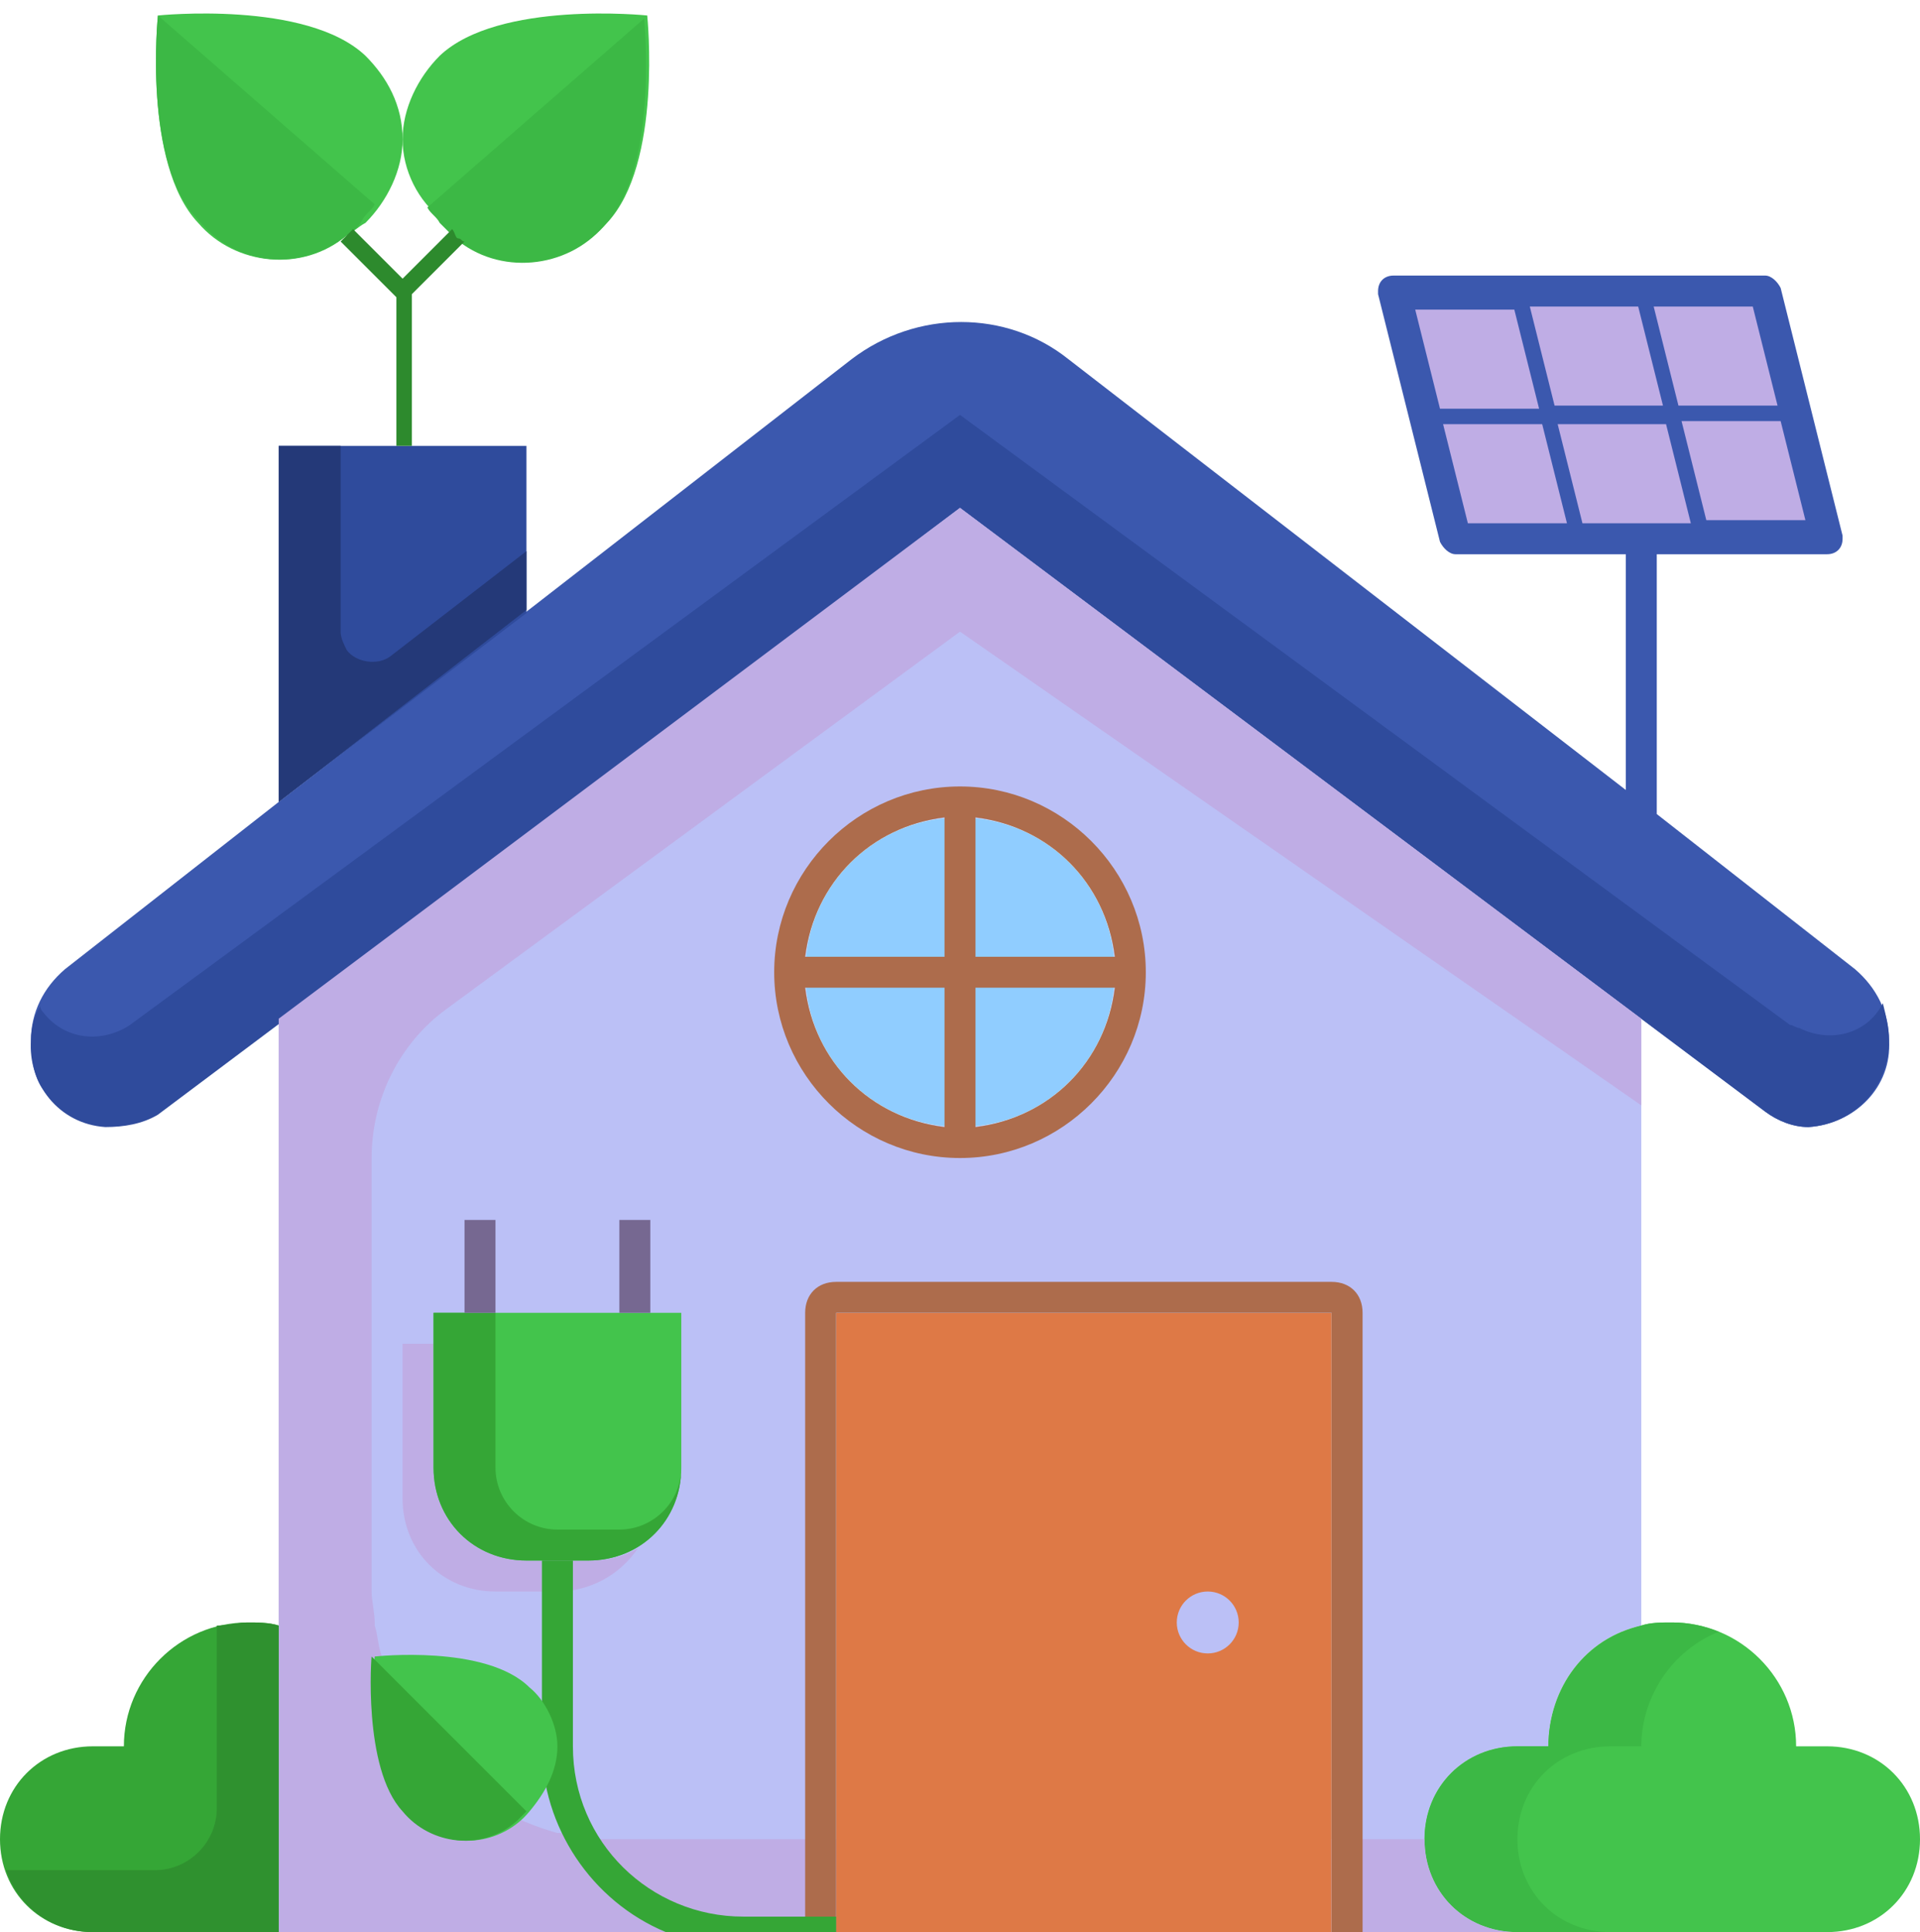 <?xml version="1.0" encoding="UTF-8"?>
<!DOCTYPE svg PUBLIC '-//W3C//DTD SVG 1.0//EN'
          'http://www.w3.org/TR/2001/REC-SVG-20010904/DTD/svg10.dtd'>
<svg height="62.4" preserveAspectRatio="xMidYMid meet" version="1.0" viewBox="1.0 0.6 62.0 62.4" width="62.0" xmlns="http://www.w3.org/2000/svg" xmlns:xlink="http://www.w3.org/1999/xlink" zoomAndPan="magnify"
><g
  ><g
    ><path d="M44,43v20H28V43H44z" fill="#de7946"
    /></g
    ><g
    ><path d="M25,63H10V33.5L32,17l22,16.5V53l0,0.1c-1.8,0.4-3,2-3,3.9h-1c-1.7,0-3,1.3-3,3s1.3,3,3,3h-6V43H28v20H25z M32,37c2.8,0,5-2.2,5-5s-2.2-5-5-5s-5,2.2-5,5S29.2,37,32,37z" fill="#bbc0f6"
    /></g
    ><g
    ><circle cx="32" cy="32" fill="#90cdff" r="5"
    /></g
    ><g
    ><path d="M58 10L59 14 55 14 54 10z" fill="#bfade5"
    /></g
    ><g
    ><path d="M50 10L51 14 47 14 46 10z" fill="#bfade5"
    /></g
    ><g
    ><path d="M54 10L55 14 51 14 50 10z" fill="#bfade5"
    /></g
    ><g
    ><path d="M59 14L60 18 56 18 55 14z" fill="#bfade5"
    /></g
    ><g
    ><path d="M51 14L52 18 48 18 47 14z" fill="#bfade5"
    /></g
    ><g
    ><path d="M55 14L56 18 54 18 52 18 51 14z" fill="#bfade5"
    /></g
    ><g
    ><path d="M10,33.5l-4,3c-1.2,0.8-2.8,0.5-3.6-0.7C2.1,35.4,2,34.8,2,34.2c0-0.9,0.4-1.7,1.1-2.3l6.9-5.4l8.2-6.3l10.3-8 c2.1-1.6,5-1.6,7,0L54,26.5l6.9,5.4c0.7,0.6,1.1,1.4,1.1,2.3c0.1,1.5-1.1,2.7-2.6,2.8c-0.5,0-1-0.2-1.4-0.5l-4-3L32,17L10,33.5z" fill="#3b58ae"
    /></g
    ><g
    ><path d="M12.2,8.2c-1.4,1.2-3.6,1-4.8-0.4c0,0,0,0,0,0C5.6,5.9,6.1,1.1,6.1,1.1s4.8-0.5,6.7,1.3C13.5,3.1,14,4,14,5.1 c0,1-0.5,2-1.2,2.7C12.6,7.9,12.4,8.1,12.2,8.2z" fill="#43c44c"
    /></g
    ><g
    ><path d="M15.8,8.2c-0.2-0.1-0.4-0.3-0.5-0.5C14.5,7.1,14,6.1,14,5.1c0-1,0.5-2,1.2-2.7c1.9-1.8,6.7-1.3,6.7-1.3 s0.5,4.8-1.3,6.7C19.4,9.2,17.3,9.4,15.8,8.2C15.8,8.2,15.8,8.2,15.8,8.2z" fill="#43c44c"
    /></g
    ><g
    ><path d="M10,53.1V63H4c-1.7,0-3-1.3-3-3s1.3-3,3-3h1c0-2.2,1.8-4,4-4C9.3,53,9.7,53,10,53.1z" fill="#35a636"
    /></g
    ><g
    ><path d="M60,57c1.7,0,3,1.3,3,3s-1.3,3-3,3H50c-1.7,0-3-1.3-3-3s1.3-3,3-3h1c0-1.8,1.2-3.4,3-3.9 c0.3-0.1,0.6-0.1,1-0.1c2.2,0,4,1.8,4,4H60z" fill="#43c44c"
    /></g
    ><g
    ><path d="M18 15L14 15 10 15 10 26.5 18 20.4 18 20z" fill="#2f4b9c"
    /></g
    ><g
    ><circle cx="40" cy="53" fill="#bbc0f6" r="1"
    /></g
    ><g
    ><path d="M50,60c0-1.7,1.3-3,3-3h1c0-1.6,1-3.1,2.5-3.7C56,53.1,55.5,53,55,53c-0.3,0-0.7,0-1,0.1c-1.8,0.4-3,2-3,3.9 h-1c-1.7,0-3,1.3-3,3s1.3,3,3,3h3C51.3,63,50,61.7,50,60z" fill="#3cb845"
    /></g
    ><g
    ><path d="M7.4,7.7c1.2,1.5,3.3,1.7,4.8,0.5c0,0,0,0,0,0c0.2-0.1,0.4-0.3,0.5-0.5c0.1-0.2,0.3-0.3,0.4-0.5L6.1,1.1 C6.1,1.1,5.6,5.9,7.4,7.7z" fill="#3cb845"
    /></g
    ><g
    ><path d="M14.8,7.3c0.1,0.2,0.3,0.3,0.4,0.5c0.2,0.2,0.3,0.3,0.5,0.5c1.4,1.2,3.6,1,4.8-0.4c0,0,0,0,0,0 c1.8-1.8,1.3-6.7,1.3-6.7L14.8,7.3z" fill="#3cb845"
    /></g
    ><g
    ><path d="M58.8,33.7L32,14L5.2,33.7c-0.9,0.6-2.1,0.5-2.8-0.4c-0.1-0.1-0.1-0.2-0.1-0.2C2.1,33.4,2,33.8,2,34.2 c-0.1,1.4,0.9,2.7,2.4,2.8c0.6,0,1.2-0.1,1.7-0.4l4-3L32,17l22,16.5l4,3c0.4,0.3,0.9,0.5,1.4,0.5c1.5-0.1,2.6-1.3,2.6-2.8 c0-0.4-0.1-0.8-0.2-1.2c-0.5,1-1.7,1.3-2.7,0.8C59,33.8,58.9,33.7,58.8,33.7z" fill="#2f4b9c"
    /></g
    ><g
    ><path d="M47,60h-3v3h6C48.3,63,47,61.7,47,60z" fill="#bfade5"
    /></g
    ><g
    ><path d="M32,17L10,33.5V63h18v-3h-7c-0.3,0-0.6,0-0.8,0c0,0-0.1,0-0.1,0c-0.2,0-0.5-0.1-0.7-0.1l0,0 c-0.1,0-0.2-0.1-0.3-0.1c0,0-0.1,0-0.1,0C16.1,59,14,56.8,13.3,54l0,0c-0.1-0.3-0.1-0.6-0.2-0.9c0,0,0-0.1,0-0.1 c0-0.3-0.1-0.7-0.1-1V38c0-1.9,0.9-3.7,2.4-4.8L32,21l22,15.3v-2.8L32,17z" fill="#bfade5"
    /></g
    ><g
    ><path d="M9,53c-0.3,0-0.7,0.1-1,0.1V59c0,1.1-0.9,2-2,2H1.2c0.4,1.2,1.5,2,2.8,2h6v-9.9C9.7,53,9.3,53,9,53z" fill="#2f912f"
    /></g
    ><g
    ><path d="M19,51h-1c-1.7,0-3-1.3-3-3v-4h-1v5c0,1.7,1.3,3,3,3h2c1,0,2-0.5,2.6-1.4c-0.5,0.3-1,0.4-1.6,0.4H19z" fill="#bfade5"
    /></g
    ><g
    ><path d="M15.6,8L14,9.6L12.4,8c-0.1,0.1-0.1,0.1-0.2,0.2S12.1,8.3,12,8.4l1.8,1.8V15h0.5v-4.9L16,8.4 c-0.1,0-0.1-0.1-0.2-0.1S15.7,8.1,15.6,8z" fill="#2d8a2d"
    /></g
    ><g
    ><path d="M32,26c-3.3,0-6,2.7-6,6s2.7,6,6,6s6-2.7,6-6C38,28.7,35.3,26,32,26z M37,31.5h-4.5V27 C34.9,27.3,36.7,29.1,37,31.5z M31.5,27v4.5H27C27.3,29.1,29.1,27.3,31.5,27z M27,32.5h4.5V37C29.1,36.7,27.3,34.9,27,32.5z M32.5,37v-4.5H37C36.7,34.9,34.9,36.7,32.5,37z" fill="#ad6c4c"
    /></g
    ><g
    ><path d="M28,63V43h16v20h1V43c0-0.6-0.4-1-1-1H28c-0.6,0-1,0.4-1,1v20H28z" fill="#ad6c4c"
    /></g
    ><g
    ><path d="M13.6,21.8c-0.4,0.3-1.1,0.2-1.4-0.2C12.1,21.4,12,21.2,12,21v-6h-2v11.5l8-6.2v-1.9L13.6,21.8z" fill="#243978"
    /></g
    ><g
    ><path d="M54.5,26.9v-8.4H60c0.3,0,0.5-0.2,0.5-0.5c0,0,0-0.1,0-0.1l-2-8c-0.1-0.2-0.3-0.4-0.5-0.4H46 c-0.3,0-0.5,0.2-0.5,0.5c0,0,0,0.1,0,0.1l2,8c0.1,0.2,0.3,0.4,0.5,0.4h5.5v7.7l0.5,0.4L54.5,26.9z M58.5,14.2l0.8,3.2h-3.2 l-0.8-3.2H58.5z M57.6,10.5l0.8,3.2h-3.2l-0.8-3.2H57.6z M53.9,10.5l0.8,3.2h-3.5l-0.8-3.2H53.9z M47.5,13.8l-0.8-3.2h3.2l0.8,3.2 H47.5z M48.4,17.5l-0.8-3.2h3.2l0.8,3.2H48.4z M52.1,17.5l-0.8-3.2h3.5l0.8,3.2H52.1z" fill="#3b58ae"
    /></g
    ><g
    ><path d="M23,43v5c0,1.7-1.3,3-3,3h-2c-1.7,0-3-1.3-3-3v-5H23z" fill="#43c44c"
    /></g
    ><g
    ><path d="M21,50h-2c-1.1,0-2-0.9-2-2v-5h-2v5c0,1.7,1.3,3,3,3h2c1.7,0,3-1.3,3-3C23,49.1,22.1,50,21,50z" fill="#35a636"
    /></g
    ><g
    ><path d="M16 40H17V43H16z" fill="#766891"
    /></g
    ><g
    ><path d="M21 40H22V43H21z" fill="#766891"
    /></g
    ><g
    ><path d="M28,62.5h-3c-3,0-5.5-2.4-5.5-5.5c0,0,0,0,0,0c0,0,0,0,0,0v-6h-1v6c0,0,0,0,0,0s0,0,0,0c0,2.6,1.6,5,4,6H28 V62.5z" fill="#35a636"
    /></g
    ><g
    ><path d="M19,57L19,57c0,0.8-0.4,1.5-0.9,2.1c-0.9,1.1-2.6,1.3-3.7,0.3c-0.1-0.1-0.2-0.2-0.3-0.3c-1.4-1.4-1-5-1-5 s3.6-0.4,5,1C18.6,55.5,19,56.3,19,57z" fill="#43c44c"
    /></g
    ><g
    ><path d="M14,59.1c0.9,1.1,2.6,1.3,3.7,0.3c0.1-0.1,0.2-0.2,0.3-0.3l-5-5C13,54,12.7,57.7,14,59.1z" fill="#35a636"
    /></g
  ></g
></svg
>
